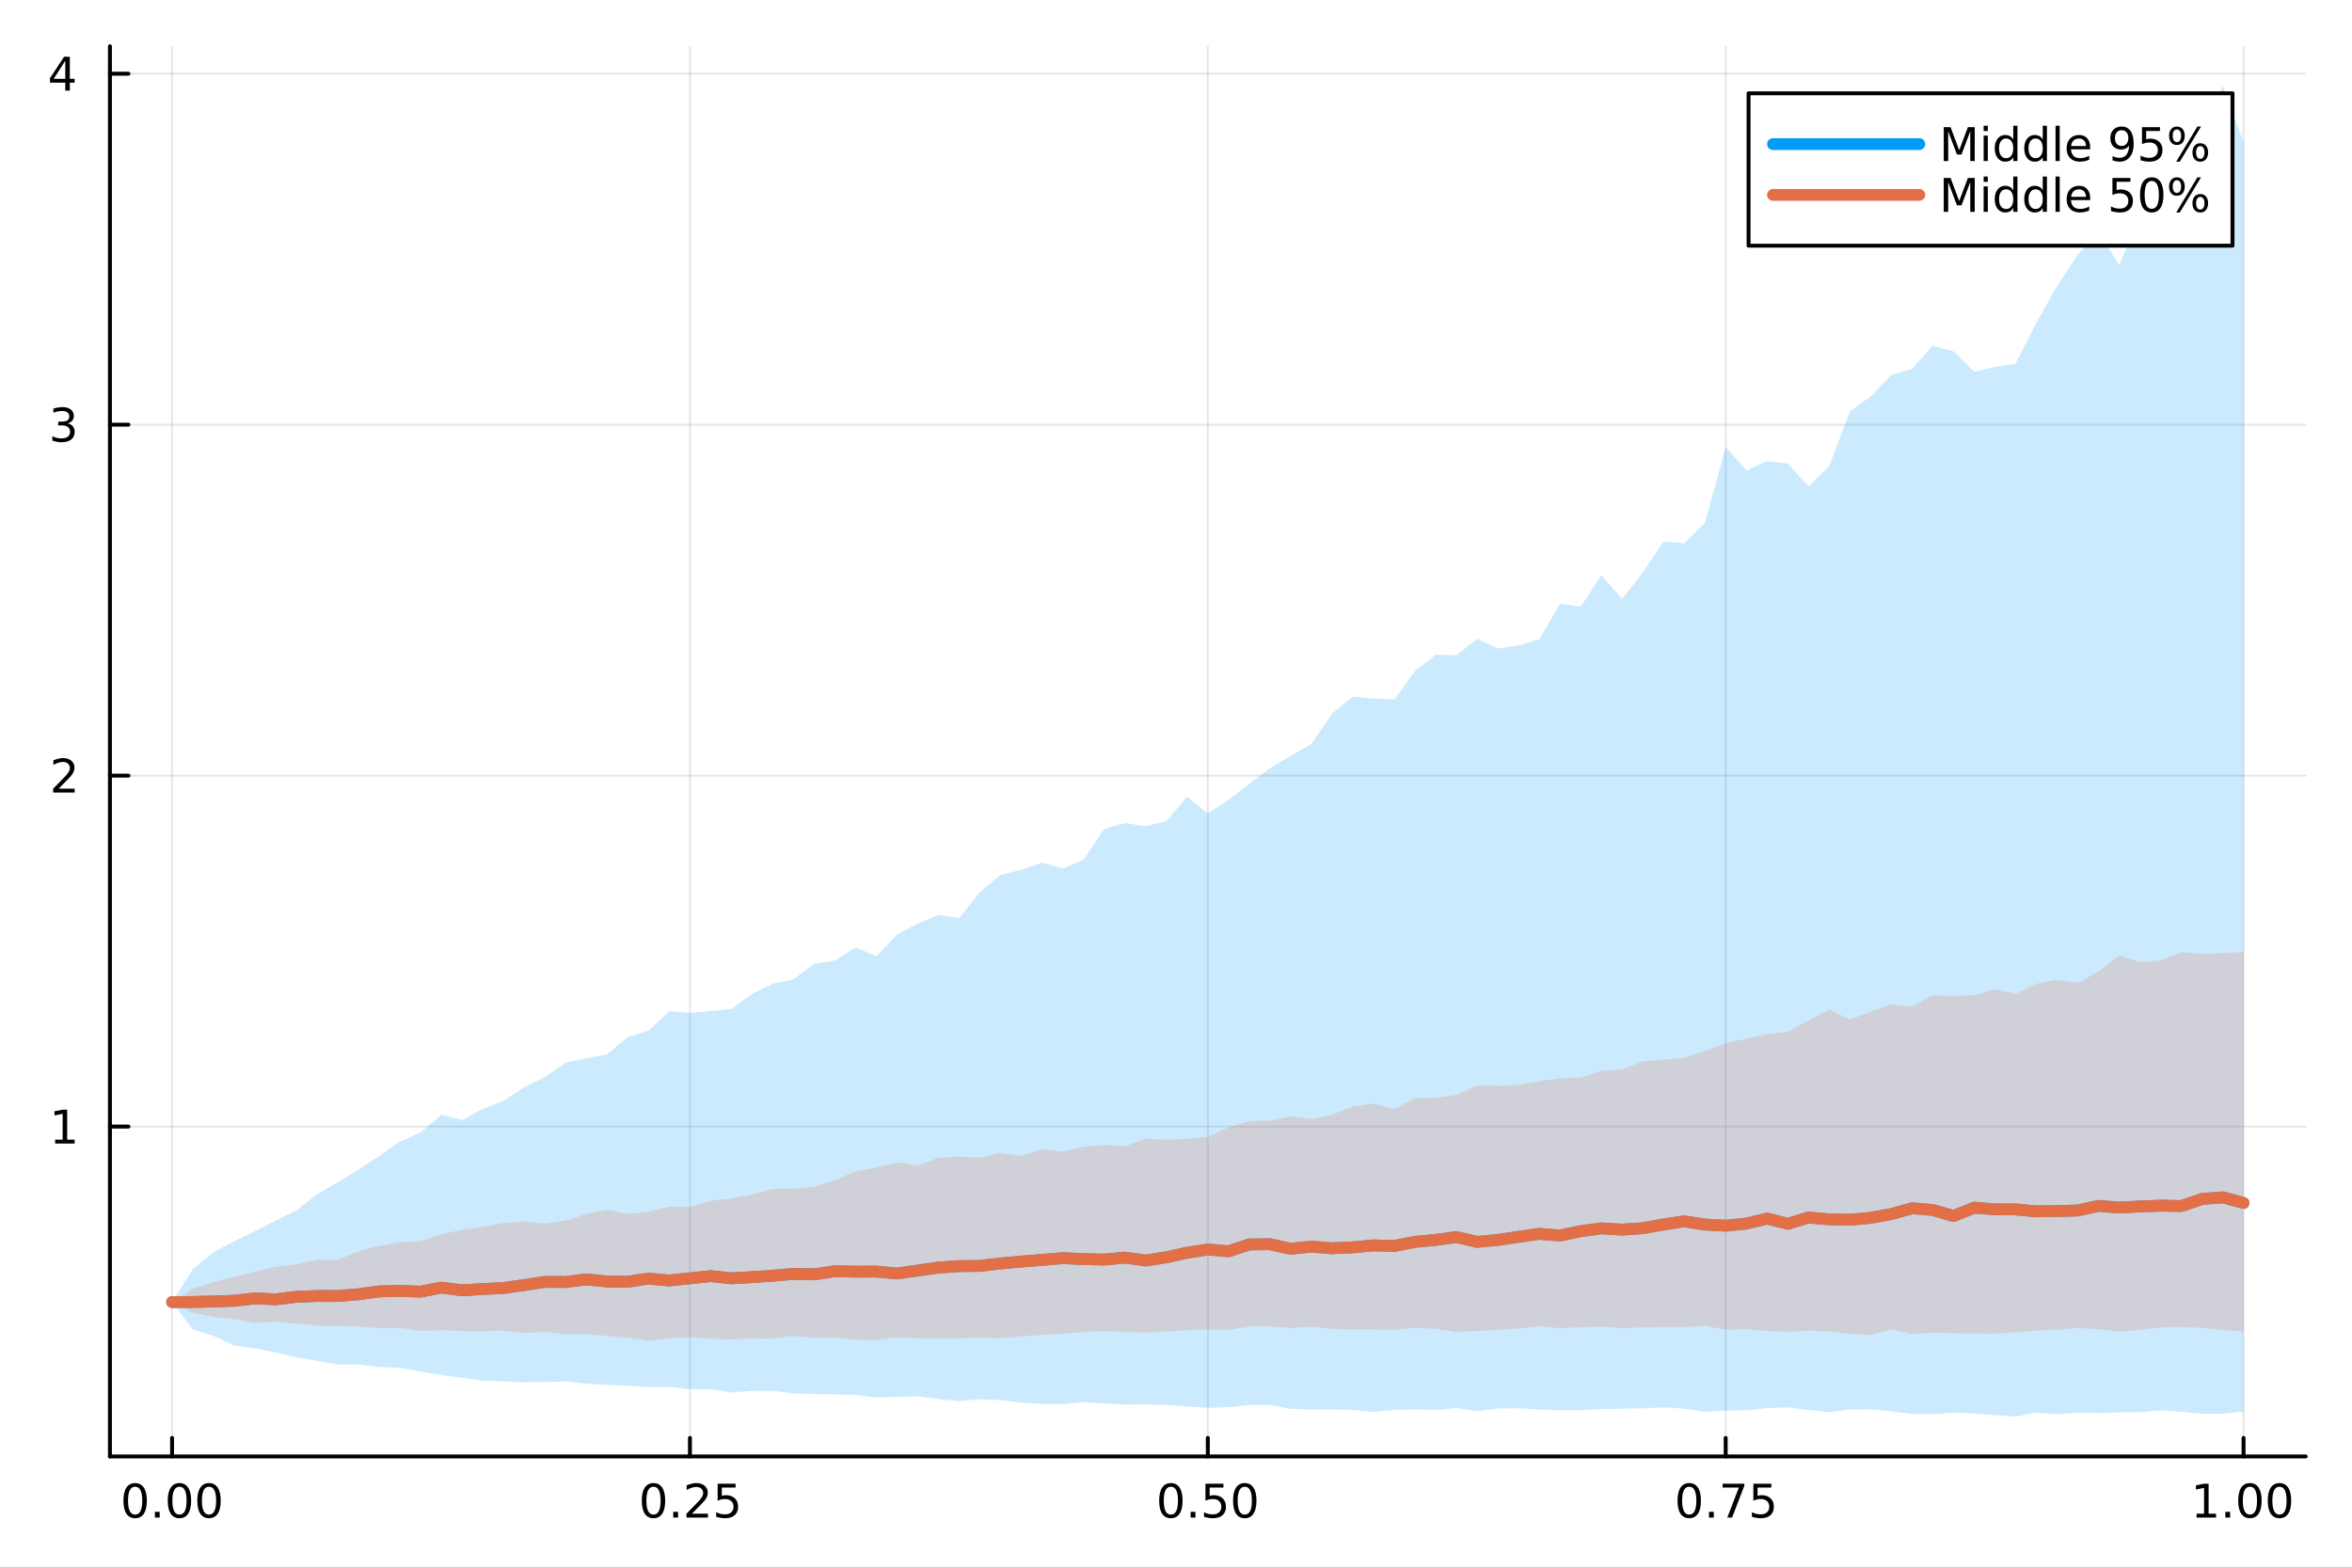 <?xml version="1.0" encoding="utf-8"?>
<svg xmlns="http://www.w3.org/2000/svg" xmlns:xlink="http://www.w3.org/1999/xlink" width="600" height="400" viewBox="0 0 2400 1600">
<rect x="0" y="0" width="2400" height="1600" fill="#333333" stroke="none"/>
<defs>
  <clipPath id="clip580">
    <rect x="0" y="0" width="2400" height="1600"/>
  </clipPath>
</defs>
<path clip-path="url(#clip580)" d="M0 1600 L2400 1600 L2400 0 L0 0  Z" fill="#ffffff" fill-rule="evenodd" fill-opacity="1"/>
<defs>
  <clipPath id="clip581">
    <rect x="112" y="47" width="2242" height="1440"/>
  </clipPath>
</defs>
<path clip-path="url(#clip580)" d="M112.177 1486.45 L2352.76 1486.45 L2352.76 47.244 L112.177 47.244  Z" fill="#ffffff" fill-rule="evenodd" fill-opacity="1"/>
<polyline clip-path="url(#clip581)" style="stroke:#000000; stroke-linecap:round; stroke-linejoin:round; stroke-width:2; stroke-opacity:0.1; fill:none" points="175.59,1486.45 175.59,47.244 "/>
<polyline clip-path="url(#clip581)" style="stroke:#000000; stroke-linecap:round; stroke-linejoin:round; stroke-width:2; stroke-opacity:0.1; fill:none" points="704.028,1486.45 704.028,47.244 "/>
<polyline clip-path="url(#clip581)" style="stroke:#000000; stroke-linecap:round; stroke-linejoin:round; stroke-width:2; stroke-opacity:0.1; fill:none" points="1232.47,1486.45 1232.47,47.244 "/>
<polyline clip-path="url(#clip581)" style="stroke:#000000; stroke-linecap:round; stroke-linejoin:round; stroke-width:2; stroke-opacity:0.1; fill:none" points="1760.9,1486.45 1760.9,47.244 "/>
<polyline clip-path="url(#clip581)" style="stroke:#000000; stroke-linecap:round; stroke-linejoin:round; stroke-width:2; stroke-opacity:0.1; fill:none" points="2289.34,1486.45 2289.34,47.244 "/>
<polyline clip-path="url(#clip581)" style="stroke:#000000; stroke-linecap:round; stroke-linejoin:round; stroke-width:2; stroke-opacity:0.1; fill:none" points="112.177,1149.8 2352.76,1149.8 "/>
<polyline clip-path="url(#clip581)" style="stroke:#000000; stroke-linecap:round; stroke-linejoin:round; stroke-width:2; stroke-opacity:0.1; fill:none" points="112.177,791.61 2352.76,791.61 "/>
<polyline clip-path="url(#clip581)" style="stroke:#000000; stroke-linecap:round; stroke-linejoin:round; stroke-width:2; stroke-opacity:0.1; fill:none" points="112.177,433.419 2352.76,433.419 "/>
<polyline clip-path="url(#clip581)" style="stroke:#000000; stroke-linecap:round; stroke-linejoin:round; stroke-width:2; stroke-opacity:0.1; fill:none" points="112.177,75.229 2352.76,75.229 "/>
<polyline clip-path="url(#clip580)" style="stroke:#000000; stroke-linecap:round; stroke-linejoin:round; stroke-width:4; stroke-opacity:1; fill:none" points="112.177,1486.45 2352.76,1486.45 "/>
<polyline clip-path="url(#clip580)" style="stroke:#000000; stroke-linecap:round; stroke-linejoin:round; stroke-width:4; stroke-opacity:1; fill:none" points="175.59,1486.45 175.59,1467.55 "/>
<polyline clip-path="url(#clip580)" style="stroke:#000000; stroke-linecap:round; stroke-linejoin:round; stroke-width:4; stroke-opacity:1; fill:none" points="704.028,1486.45 704.028,1467.55 "/>
<polyline clip-path="url(#clip580)" style="stroke:#000000; stroke-linecap:round; stroke-linejoin:round; stroke-width:4; stroke-opacity:1; fill:none" points="1232.47,1486.45 1232.47,1467.55 "/>
<polyline clip-path="url(#clip580)" style="stroke:#000000; stroke-linecap:round; stroke-linejoin:round; stroke-width:4; stroke-opacity:1; fill:none" points="1760.9,1486.45 1760.9,1467.55 "/>
<polyline clip-path="url(#clip580)" style="stroke:#000000; stroke-linecap:round; stroke-linejoin:round; stroke-width:4; stroke-opacity:1; fill:none" points="2289.34,1486.45 2289.34,1467.55 "/>
<path clip-path="url(#clip580)" d="M137.893 1517.37 Q134.282 1517.37 132.453 1520.93 Q130.648 1524.47 130.648 1531.6 Q130.648 1538.71 132.453 1542.27 Q134.282 1545.82 137.893 1545.82 Q141.527 1545.82 143.333 1542.27 Q145.162 1538.71 145.162 1531.6 Q145.162 1524.47 143.333 1520.93 Q141.527 1517.37 137.893 1517.37 M137.893 1513.66 Q143.703 1513.66 146.759 1518.27 Q149.838 1522.85 149.838 1531.6 Q149.838 1540.33 146.759 1544.94 Q143.703 1549.52 137.893 1549.52 Q132.083 1549.52 129.004 1544.94 Q125.949 1540.33 125.949 1531.6 Q125.949 1522.85 129.004 1518.27 Q132.083 1513.66 137.893 1513.66 Z" fill="#000000" fill-rule="nonzero" fill-opacity="1" /><path clip-path="url(#clip580)" d="M158.055 1542.97 L162.939 1542.97 L162.939 1548.85 L158.055 1548.85 L158.055 1542.97 Z" fill="#000000" fill-rule="nonzero" fill-opacity="1" /><path clip-path="url(#clip580)" d="M183.124 1517.37 Q179.513 1517.37 177.685 1520.93 Q175.879 1524.47 175.879 1531.6 Q175.879 1538.71 177.685 1542.27 Q179.513 1545.82 183.124 1545.82 Q186.759 1545.82 188.564 1542.27 Q190.393 1538.71 190.393 1531.6 Q190.393 1524.47 188.564 1520.93 Q186.759 1517.37 183.124 1517.37 M183.124 1513.66 Q188.935 1513.66 191.99 1518.27 Q195.069 1522.85 195.069 1531.6 Q195.069 1540.33 191.99 1544.94 Q188.935 1549.52 183.124 1549.52 Q177.314 1549.52 174.236 1544.94 Q171.18 1540.33 171.18 1531.6 Q171.18 1522.85 174.236 1518.27 Q177.314 1513.66 183.124 1513.66 Z" fill="#000000" fill-rule="nonzero" fill-opacity="1" /><path clip-path="url(#clip580)" d="M213.286 1517.37 Q209.675 1517.37 207.847 1520.93 Q206.041 1524.47 206.041 1531.6 Q206.041 1538.71 207.847 1542.27 Q209.675 1545.82 213.286 1545.82 Q216.921 1545.82 218.726 1542.27 Q220.555 1538.71 220.555 1531.6 Q220.555 1524.47 218.726 1520.93 Q216.921 1517.37 213.286 1517.37 M213.286 1513.66 Q219.096 1513.66 222.152 1518.27 Q225.231 1522.85 225.231 1531.6 Q225.231 1540.33 222.152 1544.94 Q219.096 1549.52 213.286 1549.52 Q207.476 1549.52 204.397 1544.94 Q201.342 1540.33 201.342 1531.6 Q201.342 1522.85 204.397 1518.27 Q207.476 1513.66 213.286 1513.66 Z" fill="#000000" fill-rule="nonzero" fill-opacity="1" /><path clip-path="url(#clip580)" d="M666.829 1517.37 Q663.218 1517.37 661.39 1520.93 Q659.584 1524.47 659.584 1531.6 Q659.584 1538.71 661.39 1542.27 Q663.218 1545.82 666.829 1545.82 Q670.464 1545.82 672.269 1542.27 Q674.098 1538.71 674.098 1531.6 Q674.098 1524.47 672.269 1520.93 Q670.464 1517.37 666.829 1517.37 M666.829 1513.66 Q672.639 1513.66 675.695 1518.27 Q678.774 1522.85 678.774 1531.6 Q678.774 1540.33 675.695 1544.94 Q672.639 1549.52 666.829 1549.52 Q661.019 1549.52 657.94 1544.94 Q654.885 1540.33 654.885 1531.6 Q654.885 1522.85 657.94 1518.27 Q661.019 1513.66 666.829 1513.66 Z" fill="#000000" fill-rule="nonzero" fill-opacity="1" /><path clip-path="url(#clip580)" d="M686.991 1542.97 L691.875 1542.97 L691.875 1548.85 L686.991 1548.85 L686.991 1542.97 Z" fill="#000000" fill-rule="nonzero" fill-opacity="1" /><path clip-path="url(#clip580)" d="M706.088 1544.91 L722.408 1544.91 L722.408 1548.85 L700.463 1548.85 L700.463 1544.91 Q703.125 1542.16 707.709 1537.53 Q712.315 1532.88 713.496 1531.53 Q715.741 1529.01 716.621 1527.27 Q717.523 1525.51 717.523 1523.82 Q717.523 1521.07 715.579 1519.33 Q713.658 1517.6 710.556 1517.6 Q708.357 1517.6 705.903 1518.36 Q703.473 1519.13 700.695 1520.68 L700.695 1515.95 Q703.519 1514.82 705.973 1514.24 Q708.426 1513.66 710.463 1513.66 Q715.834 1513.66 719.028 1516.35 Q722.223 1519.03 722.223 1523.52 Q722.223 1525.65 721.412 1527.57 Q720.625 1529.47 718.519 1532.07 Q717.94 1532.74 714.838 1535.95 Q711.736 1539.15 706.088 1544.91 Z" fill="#000000" fill-rule="nonzero" fill-opacity="1" /><path clip-path="url(#clip580)" d="M732.269 1514.29 L750.625 1514.29 L750.625 1518.22 L736.551 1518.22 L736.551 1526.7 Q737.57 1526.35 738.588 1526.19 Q739.607 1526 740.625 1526 Q746.412 1526 749.792 1529.17 Q753.171 1532.34 753.171 1537.76 Q753.171 1543.34 749.699 1546.44 Q746.227 1549.52 739.908 1549.52 Q737.732 1549.52 735.463 1549.15 Q733.218 1548.78 730.81 1548.04 L730.81 1543.34 Q732.894 1544.47 735.116 1545.03 Q737.338 1545.58 739.815 1545.58 Q743.82 1545.58 746.158 1543.48 Q748.496 1541.37 748.496 1537.76 Q748.496 1534.15 746.158 1532.04 Q743.82 1529.94 739.815 1529.94 Q737.94 1529.94 736.065 1530.35 Q734.213 1530.77 732.269 1531.65 L732.269 1514.29 Z" fill="#000000" fill-rule="nonzero" fill-opacity="1" /><path clip-path="url(#clip580)" d="M1194.77 1517.37 Q1191.16 1517.37 1189.33 1520.93 Q1187.52 1524.47 1187.52 1531.6 Q1187.52 1538.71 1189.33 1542.27 Q1191.16 1545.82 1194.77 1545.82 Q1198.4 1545.82 1200.21 1542.27 Q1202.04 1538.71 1202.04 1531.6 Q1202.04 1524.47 1200.21 1520.93 Q1198.4 1517.37 1194.77 1517.37 M1194.77 1513.66 Q1200.58 1513.66 1203.64 1518.27 Q1206.71 1522.85 1206.71 1531.6 Q1206.71 1540.33 1203.64 1544.94 Q1200.58 1549.52 1194.77 1549.52 Q1188.96 1549.52 1185.88 1544.94 Q1182.83 1540.33 1182.83 1531.6 Q1182.83 1522.85 1185.88 1518.27 Q1188.96 1513.66 1194.77 1513.66 Z" fill="#000000" fill-rule="nonzero" fill-opacity="1" /><path clip-path="url(#clip580)" d="M1214.93 1542.97 L1219.82 1542.97 L1219.82 1548.85 L1214.93 1548.85 L1214.93 1542.97 Z" fill="#000000" fill-rule="nonzero" fill-opacity="1" /><path clip-path="url(#clip580)" d="M1230.05 1514.29 L1248.4 1514.29 L1248.4 1518.22 L1234.33 1518.22 L1234.33 1526.7 Q1235.35 1526.35 1236.37 1526.19 Q1237.39 1526 1238.4 1526 Q1244.19 1526 1247.57 1529.17 Q1250.95 1532.34 1250.95 1537.76 Q1250.95 1543.34 1247.48 1546.44 Q1244.01 1549.52 1237.69 1549.52 Q1235.51 1549.52 1233.24 1549.15 Q1231 1548.78 1228.59 1548.04 L1228.59 1543.34 Q1230.67 1544.47 1232.89 1545.03 Q1235.12 1545.58 1237.59 1545.58 Q1241.6 1545.58 1243.94 1543.48 Q1246.27 1541.37 1246.27 1537.76 Q1246.27 1534.15 1243.94 1532.04 Q1241.6 1529.94 1237.59 1529.94 Q1235.72 1529.94 1233.84 1530.35 Q1231.99 1530.77 1230.05 1531.65 L1230.05 1514.29 Z" fill="#000000" fill-rule="nonzero" fill-opacity="1" /><path clip-path="url(#clip580)" d="M1270.16 1517.37 Q1266.55 1517.37 1264.72 1520.93 Q1262.92 1524.47 1262.92 1531.6 Q1262.92 1538.71 1264.72 1542.27 Q1266.55 1545.82 1270.16 1545.82 Q1273.8 1545.82 1275.6 1542.27 Q1277.43 1538.71 1277.43 1531.6 Q1277.43 1524.47 1275.6 1520.93 Q1273.8 1517.37 1270.16 1517.37 M1270.16 1513.66 Q1275.97 1513.66 1279.03 1518.27 Q1282.11 1522.85 1282.11 1531.6 Q1282.11 1540.33 1279.03 1544.94 Q1275.97 1549.52 1270.16 1549.52 Q1264.35 1549.52 1261.27 1544.94 Q1258.22 1540.33 1258.22 1531.6 Q1258.22 1522.85 1261.27 1518.27 Q1264.35 1513.66 1270.16 1513.66 Z" fill="#000000" fill-rule="nonzero" fill-opacity="1" /><path clip-path="url(#clip580)" d="M1723.71 1517.37 Q1720.09 1517.37 1718.27 1520.93 Q1716.46 1524.47 1716.46 1531.6 Q1716.46 1538.71 1718.27 1542.27 Q1720.09 1545.82 1723.71 1545.82 Q1727.34 1545.82 1729.15 1542.27 Q1730.97 1538.71 1730.97 1531.6 Q1730.97 1524.47 1729.15 1520.93 Q1727.34 1517.37 1723.71 1517.37 M1723.71 1513.66 Q1729.52 1513.66 1732.57 1518.27 Q1735.65 1522.85 1735.65 1531.6 Q1735.65 1540.33 1732.57 1544.94 Q1729.52 1549.52 1723.71 1549.52 Q1717.9 1549.52 1714.82 1544.94 Q1711.76 1540.33 1711.76 1531.6 Q1711.76 1522.85 1714.82 1518.27 Q1717.9 1513.66 1723.71 1513.66 Z" fill="#000000" fill-rule="nonzero" fill-opacity="1" /><path clip-path="url(#clip580)" d="M1743.87 1542.97 L1748.75 1542.97 L1748.75 1548.85 L1743.87 1548.85 L1743.87 1542.97 Z" fill="#000000" fill-rule="nonzero" fill-opacity="1" /><path clip-path="url(#clip580)" d="M1757.76 1514.29 L1779.98 1514.29 L1779.98 1516.28 L1767.43 1548.85 L1762.55 1548.85 L1774.35 1518.22 L1757.76 1518.22 L1757.76 1514.29 Z" fill="#000000" fill-rule="nonzero" fill-opacity="1" /><path clip-path="url(#clip580)" d="M1789.15 1514.29 L1807.5 1514.29 L1807.5 1518.22 L1793.43 1518.22 L1793.43 1526.7 Q1794.45 1526.35 1795.46 1526.19 Q1796.48 1526 1797.5 1526 Q1803.29 1526 1806.67 1529.17 Q1810.05 1532.34 1810.05 1537.76 Q1810.05 1543.34 1806.58 1546.44 Q1803.1 1549.52 1796.78 1549.52 Q1794.61 1549.52 1792.34 1549.15 Q1790.09 1548.78 1787.69 1548.04 L1787.69 1543.34 Q1789.77 1544.47 1791.99 1545.03 Q1794.21 1545.58 1796.69 1545.58 Q1800.7 1545.58 1803.03 1543.48 Q1805.37 1541.37 1805.37 1537.76 Q1805.37 1534.15 1803.03 1532.04 Q1800.7 1529.94 1796.69 1529.94 Q1794.82 1529.94 1792.94 1530.35 Q1791.09 1530.77 1789.15 1531.65 L1789.15 1514.29 Z" fill="#000000" fill-rule="nonzero" fill-opacity="1" /><path clip-path="url(#clip580)" d="M2241.42 1544.91 L2249.05 1544.91 L2249.05 1518.55 L2240.74 1520.21 L2240.74 1515.95 L2249.01 1514.29 L2253.68 1514.29 L2253.68 1544.91 L2261.32 1544.91 L2261.32 1548.85 L2241.42 1548.85 L2241.42 1544.91 Z" fill="#000000" fill-rule="nonzero" fill-opacity="1" /><path clip-path="url(#clip580)" d="M2270.77 1542.97 L2275.65 1542.97 L2275.65 1548.85 L2270.77 1548.85 L2270.77 1542.97 Z" fill="#000000" fill-rule="nonzero" fill-opacity="1" /><path clip-path="url(#clip580)" d="M2295.84 1517.37 Q2292.23 1517.37 2290.4 1520.93 Q2288.59 1524.47 2288.59 1531.6 Q2288.59 1538.71 2290.4 1542.27 Q2292.23 1545.82 2295.84 1545.82 Q2299.47 1545.82 2301.28 1542.27 Q2303.1 1538.71 2303.1 1531.6 Q2303.1 1524.47 2301.28 1520.93 Q2299.47 1517.37 2295.84 1517.37 M2295.84 1513.66 Q2301.65 1513.66 2304.7 1518.27 Q2307.78 1522.85 2307.78 1531.6 Q2307.78 1540.33 2304.7 1544.94 Q2301.65 1549.52 2295.84 1549.52 Q2290.03 1549.52 2286.95 1544.94 Q2283.89 1540.33 2283.89 1531.6 Q2283.89 1522.85 2286.95 1518.27 Q2290.03 1513.66 2295.84 1513.66 Z" fill="#000000" fill-rule="nonzero" fill-opacity="1" /><path clip-path="url(#clip580)" d="M2326 1517.37 Q2322.39 1517.37 2320.56 1520.93 Q2318.75 1524.47 2318.75 1531.6 Q2318.75 1538.71 2320.56 1542.27 Q2322.39 1545.82 2326 1545.82 Q2329.63 1545.82 2331.44 1542.27 Q2333.27 1538.71 2333.27 1531.6 Q2333.27 1524.47 2331.44 1520.93 Q2329.63 1517.37 2326 1517.37 M2326 1513.66 Q2331.81 1513.66 2334.86 1518.27 Q2337.94 1522.85 2337.94 1531.6 Q2337.94 1540.33 2334.86 1544.94 Q2331.81 1549.52 2326 1549.52 Q2320.19 1549.52 2317.11 1544.94 Q2314.05 1540.33 2314.05 1531.6 Q2314.05 1522.85 2317.11 1518.27 Q2320.19 1513.66 2326 1513.66 Z" fill="#000000" fill-rule="nonzero" fill-opacity="1" /><polyline clip-path="url(#clip580)" style="stroke:#000000; stroke-linecap:round; stroke-linejoin:round; stroke-width:4; stroke-opacity:1; fill:none" points="112.177,1486.45 112.177,47.244 "/>
<polyline clip-path="url(#clip580)" style="stroke:#000000; stroke-linecap:round; stroke-linejoin:round; stroke-width:4; stroke-opacity:1; fill:none" points="112.177,1149.8 131.075,1149.8 "/>
<polyline clip-path="url(#clip580)" style="stroke:#000000; stroke-linecap:round; stroke-linejoin:round; stroke-width:4; stroke-opacity:1; fill:none" points="112.177,791.61 131.075,791.61 "/>
<polyline clip-path="url(#clip580)" style="stroke:#000000; stroke-linecap:round; stroke-linejoin:round; stroke-width:4; stroke-opacity:1; fill:none" points="112.177,433.419 131.075,433.419 "/>
<polyline clip-path="url(#clip580)" style="stroke:#000000; stroke-linecap:round; stroke-linejoin:round; stroke-width:4; stroke-opacity:1; fill:none" points="112.177,75.229 131.075,75.229 "/>
<path clip-path="url(#clip580)" d="M56.27 1163.15 L63.909 1163.15 L63.909 1136.78 L55.599 1138.45 L55.599 1134.19 L63.862 1132.52 L68.538 1132.52 L68.538 1163.15 L76.177 1163.15 L76.177 1167.08 L56.27 1167.08 L56.27 1163.15 Z" fill="#000000" fill-rule="nonzero" fill-opacity="1" /><path clip-path="url(#clip580)" d="M59.858 804.955 L76.177 804.955 L76.177 808.89 L54.233 808.89 L54.233 804.955 Q56.895 802.2 61.478 797.571 Q66.085 792.918 67.265 791.575 Q69.51 789.052 70.39 787.316 Q71.293 785.557 71.293 783.867 Q71.293 781.112 69.349 779.376 Q67.427 777.64 64.325 777.64 Q62.126 777.64 59.673 778.404 Q57.242 779.168 54.464 780.719 L54.464 775.997 Q57.288 774.862 59.742 774.284 Q62.196 773.705 64.233 773.705 Q69.603 773.705 72.798 776.39 Q75.992 779.075 75.992 783.566 Q75.992 785.696 75.182 787.617 Q74.395 789.515 72.288 792.108 Q71.71 792.779 68.608 795.997 Q65.506 799.191 59.858 804.955 Z" fill="#000000" fill-rule="nonzero" fill-opacity="1" /><path clip-path="url(#clip580)" d="M69.048 432.065 Q72.404 432.783 74.279 435.051 Q76.177 437.32 76.177 440.653 Q76.177 445.769 72.659 448.57 Q69.14 451.371 62.659 451.371 Q60.483 451.371 58.168 450.931 Q55.876 450.514 53.423 449.658 L53.423 445.144 Q55.367 446.278 57.682 446.857 Q59.997 447.435 62.52 447.435 Q66.918 447.435 69.21 445.699 Q71.524 443.963 71.524 440.653 Q71.524 437.598 69.372 435.885 Q67.242 434.149 63.423 434.149 L59.395 434.149 L59.395 430.306 L63.608 430.306 Q67.057 430.306 68.885 428.94 Q70.714 427.551 70.714 424.959 Q70.714 422.297 68.816 420.885 Q66.941 419.45 63.423 419.45 Q61.501 419.45 59.302 419.866 Q57.103 420.283 54.464 421.162 L54.464 416.996 Q57.126 416.255 59.441 415.885 Q61.779 415.514 63.839 415.514 Q69.163 415.514 72.265 417.945 Q75.367 420.352 75.367 424.473 Q75.367 427.343 73.724 429.334 Q72.08 431.301 69.048 432.065 Z" fill="#000000" fill-rule="nonzero" fill-opacity="1" /><path clip-path="url(#clip580)" d="M66.594 62.023 L54.788 80.472 L66.594 80.472 L66.594 62.023 M65.367 57.949 L71.247 57.949 L71.247 80.472 L76.177 80.472 L76.177 84.361 L71.247 84.361 L71.247 92.509 L66.594 92.509 L66.594 84.361 L50.992 84.361 L50.992 79.847 L65.367 57.949 Z" fill="#000000" fill-rule="nonzero" fill-opacity="1" /><path clip-path="url(#clip581)" d="M175.59 1328.9 L196.727 1356.79 L217.865 1363.46 L239.002 1373.37 L260.14 1376.1 L281.277 1380.32 L302.415 1385.49 L323.553 1388.84 L344.69 1392.74 L365.828 1392.58 L386.965 1395.25 L408.103 1396.03 L429.24 1399.82 L450.378 1403.48 L471.515 1406.06 L492.653 1409.14 L513.79 1409.89 L534.928 1410.83 L556.065 1410.53 L577.203 1409.85 L598.34 1412.18 L619.478 1413.43 L640.616 1414.26 L661.753 1415.74 L682.891 1415.48 L704.028 1417.79 L725.166 1417.96 L746.303 1421.18 L767.441 1419.49 L788.578 1419.49 L809.716 1422.1 L830.853 1422.74 L851.991 1423.09 L873.128 1423.71 L894.266 1426.29 L915.404 1425.73 L936.541 1425.12 L957.679 1427.86 L978.816 1430.07 L999.954 1428.06 L1021.09 1429 L1042.23 1431.56 L1063.37 1432.98 L1084.5 1433.14 L1105.64 1430.91 L1126.78 1432.51 L1147.92 1433.49 L1169.05 1433.29 L1190.19 1434.03 L1211.33 1435.34 L1232.47 1436.88 L1253.6 1436.18 L1274.74 1433.99 L1295.88 1433.97 L1317.02 1437.86 L1338.15 1438.64 L1359.29 1438.48 L1380.43 1439.12 L1401.57 1440.99 L1422.7 1439.03 L1443.84 1438.41 L1464.98 1439.15 L1486.12 1436.93 L1507.25 1440.3 L1528.39 1437.51 L1549.53 1437.25 L1570.67 1438.71 L1591.8 1439.3 L1612.94 1439.22 L1634.08 1438.13 L1655.22 1437.72 L1676.35 1437.36 L1697.49 1436.37 L1718.63 1437.71 L1739.77 1440.93 L1760.9 1439.78 L1782.04 1439.29 L1803.18 1437.11 L1824.32 1436.34 L1845.46 1439.04 L1866.59 1441.19 L1887.73 1438.61 L1908.87 1438.37 L1930.01 1440.43 L1951.14 1443.18 L1972.28 1443.41 L1993.42 1441.73 L2014.56 1442.75 L2035.69 1444.26 L2056.83 1445.72 L2077.97 1441.82 L2099.11 1443.42 L2120.24 1441.76 L2141.38 1442.28 L2162.52 1441.45 L2183.66 1441.37 L2204.79 1439.38 L2225.93 1440.92 L2247.07 1442.87 L2268.21 1442.91 L2289.34 1440.54 L2289.34 144.883 L2268.21 87.976 L2247.07 122.279 L2225.93 146.576 L2204.79 190.22 L2183.66 218.903 L2162.52 270.785 L2141.38 236.85 L2120.24 259.786 L2099.11 291.721 L2077.97 329.141 L2056.83 371.191 L2035.69 374.404 L2014.56 379.449 L1993.42 358.591 L1972.28 352.871 L1951.14 376.291 L1930.01 382.485 L1908.87 404.617 L1887.73 419.744 L1866.59 475.558 L1845.46 496.343 L1824.32 473.217 L1803.18 470.556 L1782.04 480.205 L1760.9 456.373 L1739.77 533.417 L1718.63 554.467 L1697.49 552.794 L1676.35 584.209 L1655.22 611.401 L1634.08 587.017 L1612.94 619.144 L1591.8 616.144 L1570.67 652.567 L1549.53 658.694 L1528.39 661.81 L1507.25 651.996 L1486.12 668.751 L1464.98 668.215 L1443.84 684.939 L1422.7 714.009 L1401.57 712.941 L1380.43 711.114 L1359.29 728.148 L1338.15 759.328 L1317.02 771.386 L1295.88 783.896 L1274.74 800.001 L1253.6 816.291 L1232.47 830.093 L1211.33 813.109 L1190.19 838.05 L1169.05 843.305 L1147.92 839.999 L1126.78 845.886 L1105.64 877.564 L1084.5 886.379 L1063.37 880.38 L1042.23 887.599 L1021.09 893.01 L999.954 910.254 L978.816 936.949 L957.679 933.811 L936.541 942.51 L915.404 953.654 L894.266 976.08 L873.128 966.93 L851.991 980.337 L830.853 983.633 L809.716 999.508 L788.578 1004.09 L767.441 1014.36 L746.303 1029.71 L725.166 1031.91 L704.028 1033.66 L682.891 1031.99 L661.753 1051.9 L640.616 1058.38 L619.478 1075.98 L598.34 1080.04 L577.203 1084.49 L556.065 1099.24 L534.928 1109.54 L513.79 1123.55 L492.653 1131.73 L471.515 1143.06 L450.378 1137.69 L429.24 1155.66 L408.103 1165.02 L386.965 1179.95 L365.828 1193.54 L344.69 1206.54 L323.553 1218.89 L302.415 1235.29 L281.277 1245.7 L260.14 1256.5 L239.002 1266.71 L217.865 1277.88 L196.727 1295.48 L175.59 1328.9  Z" fill="#009af9" fill-rule="evenodd" fill-opacity="0.2"/>
<polyline clip-path="url(#clip581)" style="stroke:#009af9; stroke-linecap:round; stroke-linejoin:round; stroke-width:12; stroke-opacity:1; fill:none" points="175.59,1328.9 196.727,1328.83 217.865,1328.31 239.002,1327.55 260.14,1325.16 281.277,1326.09 302.415,1323.55 323.553,1322.7 344.69,1322.71 365.828,1320.95 386.965,1318.04 408.103,1317.53 429.24,1318.28 450.378,1314.12 471.515,1316.9 492.653,1315.6 513.79,1314.58 534.928,1311.55 556.065,1308.32 577.203,1308.46 598.34,1305.76 619.478,1307.93 640.616,1308.17 661.753,1304.94 682.891,1306.9 704.028,1304.64 725.166,1302.42 746.303,1304.68 767.441,1303.45 788.578,1302 809.716,1300.13 830.853,1300.63 851.991,1297.44 873.128,1297.92 894.266,1297.79 915.404,1299.77 936.541,1296.73 957.679,1293.67 978.816,1292.21 999.954,1292.01 1021.09,1289.48 1042.23,1287.54 1063.37,1285.84 1084.5,1284.09 1105.64,1285.03 1126.78,1285.53 1147.92,1283.54 1169.05,1286.49 1190.19,1283.23 1211.33,1278.53 1232.47,1275.22 1253.6,1277.08 1274.74,1270.1 1295.88,1269.87 1317.02,1274.51 1338.15,1272.31 1359.29,1274.01 1380.43,1273.07 1401.57,1271.04 1422.7,1271.66 1443.84,1267.49 1464.98,1265.47 1486.12,1262.53 1507.25,1267.48 1528.39,1265.51 1549.53,1262.34 1570.67,1259.27 1591.8,1261 1612.94,1256.52 1634.08,1253.69 1655.22,1254.99 1676.35,1253.52 1697.49,1249.73 1718.63,1246.48 1739.77,1249.84 1760.9,1250.96 1782.04,1248.82 1803.18,1243.69 1824.32,1249 1845.46,1242.62 1866.59,1244.49 1887.73,1244.9 1908.87,1242.96 1930.01,1239.07 1951.14,1233.17 1972.28,1234.93 1993.42,1241.08 2014.56,1232.55 2035.69,1234.32 2056.83,1234.35 2077.97,1236.34 2099.11,1236.03 2120.24,1235.45 2141.38,1230.72 2162.52,1232.5 2183.66,1231.33 2204.79,1230.52 2225.93,1230.9 2247.07,1223.65 2268.21,1222.01 2289.34,1227.75 "/>
<path clip-path="url(#clip581)" d="M175.59 1328.9 L196.727 1339.75 L217.865 1344.27 L239.002 1346.55 L260.14 1350.22 L281.277 1349.12 L302.415 1350.71 L323.553 1353.21 L344.69 1353.1 L365.828 1353.89 L386.965 1355.7 L408.103 1355.17 L429.24 1358.49 L450.378 1357.55 L471.515 1358.53 L492.653 1358.71 L513.79 1358.08 L534.928 1360.67 L556.065 1359.12 L577.203 1361.89 L598.34 1361.44 L619.478 1363.66 L640.616 1365.42 L661.753 1368.61 L682.891 1365.77 L704.028 1364.82 L725.166 1366.45 L746.303 1366.88 L767.441 1366.16 L788.578 1366.32 L809.716 1363.58 L830.853 1365.35 L851.991 1365.14 L873.128 1367.47 L894.266 1367.69 L915.404 1364.89 L936.541 1365.97 L957.679 1365.93 L978.816 1365.99 L999.954 1365.32 L1021.09 1365.91 L1042.23 1363.99 L1063.37 1362.4 L1084.5 1361.16 L1105.64 1359.61 L1126.78 1358.44 L1147.92 1359.67 L1169.05 1360.06 L1190.19 1358.82 L1211.33 1357.57 L1232.47 1356.8 L1253.6 1357.29 L1274.74 1354.02 L1295.88 1353.85 L1317.02 1355.37 L1338.15 1354.06 L1359.29 1356.33 L1380.43 1356.91 L1401.57 1356.73 L1422.7 1357.22 L1443.84 1355.19 L1464.98 1356.17 L1486.12 1359.45 L1507.25 1358.39 L1528.39 1357.55 L1549.53 1355.82 L1570.67 1353.71 L1591.8 1355.59 L1612.94 1354.76 L1634.08 1354.01 L1655.22 1355.62 L1676.35 1354.61 L1697.49 1354.5 L1718.63 1354.54 L1739.77 1353.28 L1760.9 1357.03 L1782.04 1356.55 L1803.18 1358.45 L1824.32 1359.49 L1845.46 1358.16 L1866.59 1358.78 L1887.73 1361.42 L1908.87 1362.5 L1930.01 1356.78 L1951.14 1361.42 L1972.28 1360.32 L1993.42 1360.65 L2014.56 1361.1 L2035.69 1361.27 L2056.83 1359.78 L2077.97 1358.02 L2099.11 1357.18 L2120.24 1355.4 L2141.38 1356.59 L2162.52 1358.93 L2183.66 1357.41 L2204.79 1354.73 L2225.93 1354.4 L2247.07 1355.3 L2268.21 1357.54 L2289.34 1358.93 L2289.34 971.454 L2268.21 972.738 L2247.07 973.461 L2225.93 971.899 L2204.79 980.109 L2183.66 982.067 L2162.52 975.121 L2141.38 991.516 L2120.24 1003.21 L2099.11 1000.03 L2077.97 1004.09 L2056.83 1014.16 L2035.69 1009.72 L2014.56 1015.47 L1993.42 1016.52 L1972.28 1015.73 L1951.14 1027.22 L1930.01 1025.04 L1908.87 1032.38 L1887.73 1040.63 L1866.59 1030.14 L1845.46 1041.58 L1824.32 1052.92 L1803.18 1055.45 L1782.04 1060.08 L1760.9 1064.49 L1739.77 1072.69 L1718.63 1079.47 L1697.49 1081.51 L1676.35 1083.07 L1655.22 1091.57 L1634.08 1092.92 L1612.94 1099.67 L1591.8 1100.57 L1570.67 1103.6 L1549.53 1107.3 L1528.39 1108.2 L1507.25 1107.67 L1486.12 1117.43 L1464.98 1120.56 L1443.84 1120.83 L1422.7 1131.58 L1401.57 1126.39 L1380.43 1129.4 L1359.29 1137.68 L1338.15 1142.2 L1317.02 1139.4 L1295.88 1143.51 L1274.74 1144.21 L1253.6 1150.5 L1232.47 1160.35 L1211.33 1162.2 L1190.19 1163.2 L1169.05 1162.03 L1147.92 1170.02 L1126.78 1168.45 L1105.64 1170.55 L1084.5 1175.41 L1063.37 1172.93 L1042.23 1179.77 L1021.09 1176.61 L999.954 1181.44 L978.816 1180.66 L957.679 1181.54 L936.541 1189.55 L915.404 1186.39 L894.266 1191.7 L873.128 1195.4 L851.991 1204.49 L830.853 1211.24 L809.716 1213.11 L788.578 1213.31 L767.441 1219.01 L746.303 1223.07 L725.166 1225.38 L704.028 1231.85 L682.891 1231.61 L661.753 1236.56 L640.616 1238.96 L619.478 1234.56 L598.34 1238.85 L577.203 1245.8 L556.065 1248.72 L534.928 1246.61 L513.79 1248.22 L492.653 1252.15 L471.515 1255.11 L450.378 1259.64 L429.24 1266.67 L408.103 1267.89 L386.965 1271.49 L365.828 1277.19 L344.69 1285.9 L323.553 1285.79 L302.415 1290.2 L281.277 1292.97 L260.14 1298.05 L239.002 1303.12 L217.865 1308.59 L196.727 1315.09 L175.59 1328.9  Z" fill="#e26f46" fill-rule="evenodd" fill-opacity="0.2"/>
<polyline clip-path="url(#clip581)" style="stroke:#e26f46; stroke-linecap:round; stroke-linejoin:round; stroke-width:12; stroke-opacity:1; fill:none" points="175.59,1328.9 196.727,1328.83 217.865,1328.31 239.002,1327.55 260.14,1325.16 281.277,1326.09 302.415,1323.55 323.553,1322.7 344.69,1322.71 365.828,1320.95 386.965,1318.04 408.103,1317.53 429.24,1318.28 450.378,1314.12 471.515,1316.9 492.653,1315.6 513.79,1314.58 534.928,1311.55 556.065,1308.32 577.203,1308.46 598.34,1305.76 619.478,1307.93 640.616,1308.17 661.753,1304.94 682.891,1306.9 704.028,1304.64 725.166,1302.42 746.303,1304.68 767.441,1303.45 788.578,1302 809.716,1300.13 830.853,1300.63 851.991,1297.44 873.128,1297.92 894.266,1297.79 915.404,1299.77 936.541,1296.73 957.679,1293.67 978.816,1292.21 999.954,1292.01 1021.09,1289.48 1042.23,1287.54 1063.37,1285.84 1084.5,1284.09 1105.64,1285.03 1126.78,1285.53 1147.92,1283.54 1169.05,1286.49 1190.19,1283.23 1211.33,1278.53 1232.47,1275.22 1253.6,1277.08 1274.74,1270.1 1295.88,1269.87 1317.02,1274.51 1338.15,1272.31 1359.29,1274.01 1380.43,1273.07 1401.57,1271.04 1422.7,1271.66 1443.84,1267.49 1464.98,1265.47 1486.12,1262.53 1507.25,1267.48 1528.39,1265.51 1549.53,1262.34 1570.67,1259.27 1591.8,1261 1612.94,1256.52 1634.08,1253.69 1655.22,1254.99 1676.35,1253.52 1697.49,1249.73 1718.63,1246.48 1739.77,1249.84 1760.9,1250.96 1782.04,1248.82 1803.18,1243.69 1824.32,1249 1845.46,1242.62 1866.59,1244.49 1887.73,1244.9 1908.87,1242.96 1930.01,1239.07 1951.14,1233.17 1972.28,1234.93 1993.42,1241.08 2014.56,1232.55 2035.69,1234.32 2056.83,1234.35 2077.97,1236.34 2099.11,1236.03 2120.24,1235.45 2141.38,1230.72 2162.52,1232.5 2183.66,1231.33 2204.79,1230.52 2225.93,1230.9 2247.07,1223.65 2268.21,1222.01 2289.34,1227.75 "/>
<path clip-path="url(#clip580)" d="M1784.25 250.738 L2278.07 250.738 L2278.07 95.218 L1784.25 95.218  Z" fill="#ffffff" fill-rule="evenodd" fill-opacity="1"/>
<polyline clip-path="url(#clip580)" style="stroke:#000000; stroke-linecap:round; stroke-linejoin:round; stroke-width:4; stroke-opacity:1; fill:none" points="1784.25,250.738 2278.07,250.738 2278.07,95.218 1784.25,95.218 1784.25,250.738 "/>
<polyline clip-path="url(#clip580)" style="stroke:#009af9; stroke-linecap:round; stroke-linejoin:round; stroke-width:12; stroke-opacity:1; fill:none" points="1809.14,147.058 1958.51,147.058 "/>
<path clip-path="url(#clip580)" d="M1983.41 129.778 L1990.38 129.778 L1999.19 153.296 L2008.06 129.778 L2015.03 129.778 L2015.03 164.338 L2010.47 164.338 L2010.47 133.99 L2001.56 157.694 L1996.86 157.694 L1987.94 133.99 L1987.94 164.338 L1983.41 164.338 L1983.41 129.778 Z" fill="#000000" fill-rule="nonzero" fill-opacity="1" /><path clip-path="url(#clip580)" d="M2024.12 138.412 L2028.38 138.412 L2028.38 164.338 L2024.12 164.338 L2024.12 138.412 M2024.12 128.319 L2028.38 128.319 L2028.38 133.713 L2024.12 133.713 L2024.12 128.319 Z" fill="#000000" fill-rule="nonzero" fill-opacity="1" /><path clip-path="url(#clip580)" d="M2054.36 142.347 L2054.36 128.319 L2058.62 128.319 L2058.62 164.338 L2054.36 164.338 L2054.36 160.449 Q2053.01 162.763 2050.95 163.898 Q2048.92 165.009 2046.05 165.009 Q2041.35 165.009 2038.38 161.259 Q2035.44 157.509 2035.44 151.398 Q2035.44 145.287 2038.38 141.537 Q2041.35 137.787 2046.05 137.787 Q2048.92 137.787 2050.95 138.921 Q2053.01 140.032 2054.36 142.347 M2039.84 151.398 Q2039.84 156.097 2041.76 158.782 Q2043.71 161.444 2047.09 161.444 Q2050.47 161.444 2052.41 158.782 Q2054.36 156.097 2054.36 151.398 Q2054.36 146.699 2052.41 144.037 Q2050.47 141.352 2047.09 141.352 Q2043.71 141.352 2041.76 144.037 Q2039.84 146.699 2039.84 151.398 Z" fill="#000000" fill-rule="nonzero" fill-opacity="1" /><path clip-path="url(#clip580)" d="M2084.45 142.347 L2084.45 128.319 L2088.71 128.319 L2088.71 164.338 L2084.45 164.338 L2084.45 160.449 Q2083.11 162.763 2081.05 163.898 Q2079.01 165.009 2076.14 165.009 Q2071.44 165.009 2068.48 161.259 Q2065.54 157.509 2065.54 151.398 Q2065.54 145.287 2068.48 141.537 Q2071.44 137.787 2076.14 137.787 Q2079.01 137.787 2081.05 138.921 Q2083.11 140.032 2084.45 142.347 M2069.93 151.398 Q2069.93 156.097 2071.86 158.782 Q2073.8 161.444 2077.18 161.444 Q2080.56 161.444 2082.5 158.782 Q2084.45 156.097 2084.45 151.398 Q2084.45 146.699 2082.5 144.037 Q2080.56 141.352 2077.18 141.352 Q2073.8 141.352 2071.86 144.037 Q2069.93 146.699 2069.93 151.398 Z" fill="#000000" fill-rule="nonzero" fill-opacity="1" /><path clip-path="url(#clip580)" d="M2097.48 128.319 L2101.74 128.319 L2101.74 164.338 L2097.48 164.338 L2097.48 128.319 Z" fill="#000000" fill-rule="nonzero" fill-opacity="1" /><path clip-path="url(#clip580)" d="M2132.83 150.31 L2132.83 152.393 L2113.24 152.393 Q2113.52 156.791 2115.88 159.106 Q2118.27 161.398 2122.5 161.398 Q2124.96 161.398 2127.25 160.796 Q2129.56 160.194 2131.83 158.99 L2131.83 163.018 Q2129.54 163.99 2127.13 164.5 Q2124.73 165.009 2122.25 165.009 Q2116.05 165.009 2112.41 161.398 Q2108.8 157.787 2108.8 151.629 Q2108.8 145.264 2112.23 141.537 Q2115.68 137.787 2121.51 137.787 Q2126.74 137.787 2129.77 141.166 Q2132.83 144.523 2132.83 150.31 M2128.57 149.06 Q2128.52 145.565 2126.6 143.481 Q2124.7 141.398 2121.55 141.398 Q2117.99 141.398 2115.84 143.412 Q2113.71 145.426 2113.38 149.083 L2128.57 149.06 Z" fill="#000000" fill-rule="nonzero" fill-opacity="1" /><path clip-path="url(#clip580)" d="M2155.63 163.62 L2155.63 159.361 Q2157.39 160.194 2159.19 160.634 Q2161 161.074 2162.74 161.074 Q2167.36 161.074 2169.8 157.972 Q2172.25 154.847 2172.6 148.504 Q2171.25 150.495 2169.19 151.56 Q2167.13 152.625 2164.63 152.625 Q2159.45 152.625 2156.42 149.5 Q2153.41 146.352 2153.41 140.912 Q2153.41 135.588 2156.55 132.37 Q2159.7 129.153 2164.93 129.153 Q2170.93 129.153 2174.08 133.759 Q2177.25 138.342 2177.25 147.092 Q2177.25 155.264 2173.36 160.148 Q2169.49 165.009 2162.94 165.009 Q2161.18 165.009 2159.38 164.662 Q2157.57 164.314 2155.63 163.62 M2164.93 148.967 Q2168.08 148.967 2169.91 146.814 Q2171.76 144.662 2171.76 140.912 Q2171.76 137.185 2169.91 135.032 Q2168.08 132.856 2164.93 132.856 Q2161.79 132.856 2159.93 135.032 Q2158.11 137.185 2158.11 140.912 Q2158.11 144.662 2159.93 146.814 Q2161.79 148.967 2164.93 148.967 Z" fill="#000000" fill-rule="nonzero" fill-opacity="1" /><path clip-path="url(#clip580)" d="M2185.7 129.778 L2204.05 129.778 L2204.05 133.713 L2189.98 133.713 L2189.98 142.185 Q2191 141.838 2192.02 141.676 Q2193.04 141.49 2194.05 141.49 Q2199.84 141.49 2203.22 144.662 Q2206.6 147.833 2206.6 153.25 Q2206.6 158.828 2203.13 161.93 Q2199.66 165.009 2193.34 165.009 Q2191.16 165.009 2188.89 164.638 Q2186.65 164.268 2184.24 163.527 L2184.24 158.828 Q2186.32 159.963 2188.55 160.518 Q2190.77 161.074 2193.24 161.074 Q2197.25 161.074 2199.59 158.967 Q2201.92 156.861 2201.92 153.25 Q2201.92 149.639 2199.59 147.532 Q2197.25 145.426 2193.24 145.426 Q2191.37 145.426 2189.49 145.842 Q2187.64 146.259 2185.7 147.139 L2185.7 129.778 Z" fill="#000000" fill-rule="nonzero" fill-opacity="1" /><path clip-path="url(#clip580)" d="M2245.21 149.129 Q2243.2 149.129 2242.04 150.842 Q2240.91 152.555 2240.91 155.611 Q2240.91 158.62 2242.04 160.356 Q2243.2 162.069 2245.21 162.069 Q2247.18 162.069 2248.31 160.356 Q2249.47 158.62 2249.47 155.611 Q2249.47 152.578 2248.31 150.865 Q2247.18 149.129 2245.21 149.129 M2245.21 146.19 Q2248.87 146.19 2251.02 148.736 Q2253.17 151.282 2253.17 155.611 Q2253.17 159.939 2251 162.486 Q2248.85 165.009 2245.21 165.009 Q2241.51 165.009 2239.36 162.486 Q2237.2 159.939 2237.2 155.611 Q2237.2 151.259 2239.36 148.736 Q2241.53 146.19 2245.21 146.19 M2221.32 132.092 Q2219.33 132.092 2218.17 133.828 Q2217.04 135.541 2217.04 138.551 Q2217.04 141.606 2218.17 143.319 Q2219.31 145.032 2221.32 145.032 Q2223.34 145.032 2224.47 143.319 Q2225.63 141.606 2225.63 138.551 Q2225.63 135.565 2224.47 133.828 Q2223.31 132.092 2221.32 132.092 M2242.23 129.153 L2245.93 129.153 L2224.31 165.009 L2220.61 165.009 L2242.23 129.153 M2221.32 129.153 Q2224.98 129.153 2227.16 131.699 Q2229.33 134.222 2229.33 138.551 Q2229.33 142.926 2227.16 145.449 Q2225 147.972 2221.32 147.972 Q2217.64 147.972 2215.49 145.449 Q2213.36 142.902 2213.36 138.551 Q2213.36 134.245 2215.51 131.699 Q2217.67 129.153 2221.32 129.153 Z" fill="#000000" fill-rule="nonzero" fill-opacity="1" /><polyline clip-path="url(#clip580)" style="stroke:#e26f46; stroke-linecap:round; stroke-linejoin:round; stroke-width:12; stroke-opacity:1; fill:none" points="1809.14,198.898 1958.51,198.898 "/>
<path clip-path="url(#clip580)" d="M1983.41 181.618 L1990.38 181.618 L1999.19 205.136 L2008.06 181.618 L2015.03 181.618 L2015.03 216.178 L2010.47 216.178 L2010.47 185.83 L2001.56 209.534 L1996.86 209.534 L1987.94 185.83 L1987.94 216.178 L1983.41 216.178 L1983.41 181.618 Z" fill="#000000" fill-rule="nonzero" fill-opacity="1" /><path clip-path="url(#clip580)" d="M2024.12 190.252 L2028.38 190.252 L2028.38 216.178 L2024.12 216.178 L2024.12 190.252 M2024.12 180.159 L2028.38 180.159 L2028.38 185.553 L2024.12 185.553 L2024.12 180.159 Z" fill="#000000" fill-rule="nonzero" fill-opacity="1" /><path clip-path="url(#clip580)" d="M2054.36 194.187 L2054.36 180.159 L2058.62 180.159 L2058.62 216.178 L2054.36 216.178 L2054.36 212.289 Q2053.01 214.603 2050.95 215.738 Q2048.92 216.849 2046.05 216.849 Q2041.35 216.849 2038.38 213.099 Q2035.44 209.349 2035.44 203.238 Q2035.44 197.127 2038.38 193.377 Q2041.35 189.627 2046.05 189.627 Q2048.92 189.627 2050.95 190.761 Q2053.01 191.872 2054.36 194.187 M2039.84 203.238 Q2039.84 207.937 2041.76 210.622 Q2043.71 213.284 2047.09 213.284 Q2050.47 213.284 2052.41 210.622 Q2054.36 207.937 2054.36 203.238 Q2054.36 198.539 2052.41 195.877 Q2050.47 193.192 2047.09 193.192 Q2043.71 193.192 2041.76 195.877 Q2039.84 198.539 2039.84 203.238 Z" fill="#000000" fill-rule="nonzero" fill-opacity="1" /><path clip-path="url(#clip580)" d="M2084.45 194.187 L2084.45 180.159 L2088.71 180.159 L2088.71 216.178 L2084.45 216.178 L2084.45 212.289 Q2083.11 214.603 2081.05 215.738 Q2079.01 216.849 2076.14 216.849 Q2071.44 216.849 2068.48 213.099 Q2065.54 209.349 2065.54 203.238 Q2065.54 197.127 2068.48 193.377 Q2071.44 189.627 2076.14 189.627 Q2079.01 189.627 2081.05 190.761 Q2083.11 191.872 2084.45 194.187 M2069.93 203.238 Q2069.93 207.937 2071.86 210.622 Q2073.8 213.284 2077.18 213.284 Q2080.56 213.284 2082.5 210.622 Q2084.45 207.937 2084.45 203.238 Q2084.45 198.539 2082.5 195.877 Q2080.56 193.192 2077.18 193.192 Q2073.8 193.192 2071.86 195.877 Q2069.93 198.539 2069.93 203.238 Z" fill="#000000" fill-rule="nonzero" fill-opacity="1" /><path clip-path="url(#clip580)" d="M2097.48 180.159 L2101.74 180.159 L2101.74 216.178 L2097.48 216.178 L2097.48 180.159 Z" fill="#000000" fill-rule="nonzero" fill-opacity="1" /><path clip-path="url(#clip580)" d="M2132.83 202.15 L2132.83 204.233 L2113.24 204.233 Q2113.52 208.631 2115.88 210.946 Q2118.27 213.238 2122.5 213.238 Q2124.96 213.238 2127.25 212.636 Q2129.56 212.034 2131.83 210.83 L2131.83 214.858 Q2129.54 215.83 2127.13 216.34 Q2124.73 216.849 2122.25 216.849 Q2116.05 216.849 2112.41 213.238 Q2108.8 209.627 2108.8 203.469 Q2108.8 197.104 2112.23 193.377 Q2115.68 189.627 2121.51 189.627 Q2126.74 189.627 2129.77 193.006 Q2132.83 196.363 2132.83 202.15 M2128.57 200.9 Q2128.52 197.405 2126.6 195.321 Q2124.7 193.238 2121.55 193.238 Q2117.99 193.238 2115.84 195.252 Q2113.71 197.266 2113.38 200.923 L2128.57 200.9 Z" fill="#000000" fill-rule="nonzero" fill-opacity="1" /><path clip-path="url(#clip580)" d="M2155.54 181.618 L2173.89 181.618 L2173.89 185.553 L2159.82 185.553 L2159.82 194.025 Q2160.84 193.678 2161.86 193.516 Q2162.87 193.33 2163.89 193.33 Q2169.68 193.33 2173.06 196.502 Q2176.44 199.673 2176.44 205.09 Q2176.44 210.668 2172.97 213.77 Q2169.49 216.849 2163.18 216.849 Q2161 216.849 2158.73 216.478 Q2156.49 216.108 2154.08 215.367 L2154.08 210.668 Q2156.16 211.803 2158.38 212.358 Q2160.61 212.914 2163.08 212.914 Q2167.09 212.914 2169.43 210.807 Q2171.76 208.701 2171.76 205.09 Q2171.76 201.479 2169.43 199.372 Q2167.09 197.266 2163.08 197.266 Q2161.21 197.266 2159.33 197.682 Q2157.48 198.099 2155.54 198.979 L2155.54 181.618 Z" fill="#000000" fill-rule="nonzero" fill-opacity="1" /><path clip-path="url(#clip580)" d="M2195.65 184.696 Q2192.04 184.696 2190.21 188.261 Q2188.41 191.803 2188.41 198.932 Q2188.41 206.039 2190.21 209.604 Q2192.04 213.145 2195.65 213.145 Q2199.29 213.145 2201.09 209.604 Q2202.92 206.039 2202.92 198.932 Q2202.92 191.803 2201.09 188.261 Q2199.29 184.696 2195.65 184.696 M2195.65 180.993 Q2201.46 180.993 2204.52 185.599 Q2207.6 190.182 2207.6 198.932 Q2207.6 207.659 2204.52 212.266 Q2201.46 216.849 2195.65 216.849 Q2189.84 216.849 2186.76 212.266 Q2183.71 207.659 2183.71 198.932 Q2183.71 190.182 2186.76 185.599 Q2189.84 180.993 2195.65 180.993 Z" fill="#000000" fill-rule="nonzero" fill-opacity="1" /><path clip-path="url(#clip580)" d="M2245.21 200.969 Q2243.2 200.969 2242.04 202.682 Q2240.91 204.395 2240.91 207.451 Q2240.91 210.46 2242.04 212.196 Q2243.2 213.909 2245.21 213.909 Q2247.18 213.909 2248.31 212.196 Q2249.47 210.46 2249.47 207.451 Q2249.47 204.418 2248.31 202.705 Q2247.18 200.969 2245.21 200.969 M2245.21 198.03 Q2248.87 198.03 2251.02 200.576 Q2253.17 203.122 2253.17 207.451 Q2253.17 211.779 2251 214.326 Q2248.85 216.849 2245.21 216.849 Q2241.51 216.849 2239.36 214.326 Q2237.2 211.779 2237.2 207.451 Q2237.2 203.099 2239.36 200.576 Q2241.53 198.03 2245.21 198.03 M2221.32 183.932 Q2219.33 183.932 2218.17 185.668 Q2217.04 187.381 2217.04 190.391 Q2217.04 193.446 2218.17 195.159 Q2219.31 196.872 2221.32 196.872 Q2223.34 196.872 2224.47 195.159 Q2225.63 193.446 2225.63 190.391 Q2225.63 187.405 2224.47 185.668 Q2223.31 183.932 2221.32 183.932 M2242.23 180.993 L2245.93 180.993 L2224.31 216.849 L2220.61 216.849 L2242.23 180.993 M2221.32 180.993 Q2224.98 180.993 2227.16 183.539 Q2229.33 186.062 2229.33 190.391 Q2229.33 194.766 2227.16 197.289 Q2225 199.812 2221.32 199.812 Q2217.64 199.812 2215.49 197.289 Q2213.36 194.742 2213.36 190.391 Q2213.36 186.085 2215.51 183.539 Q2217.67 180.993 2221.32 180.993 Z" fill="#000000" fill-rule="nonzero" fill-opacity="1" /></svg>
